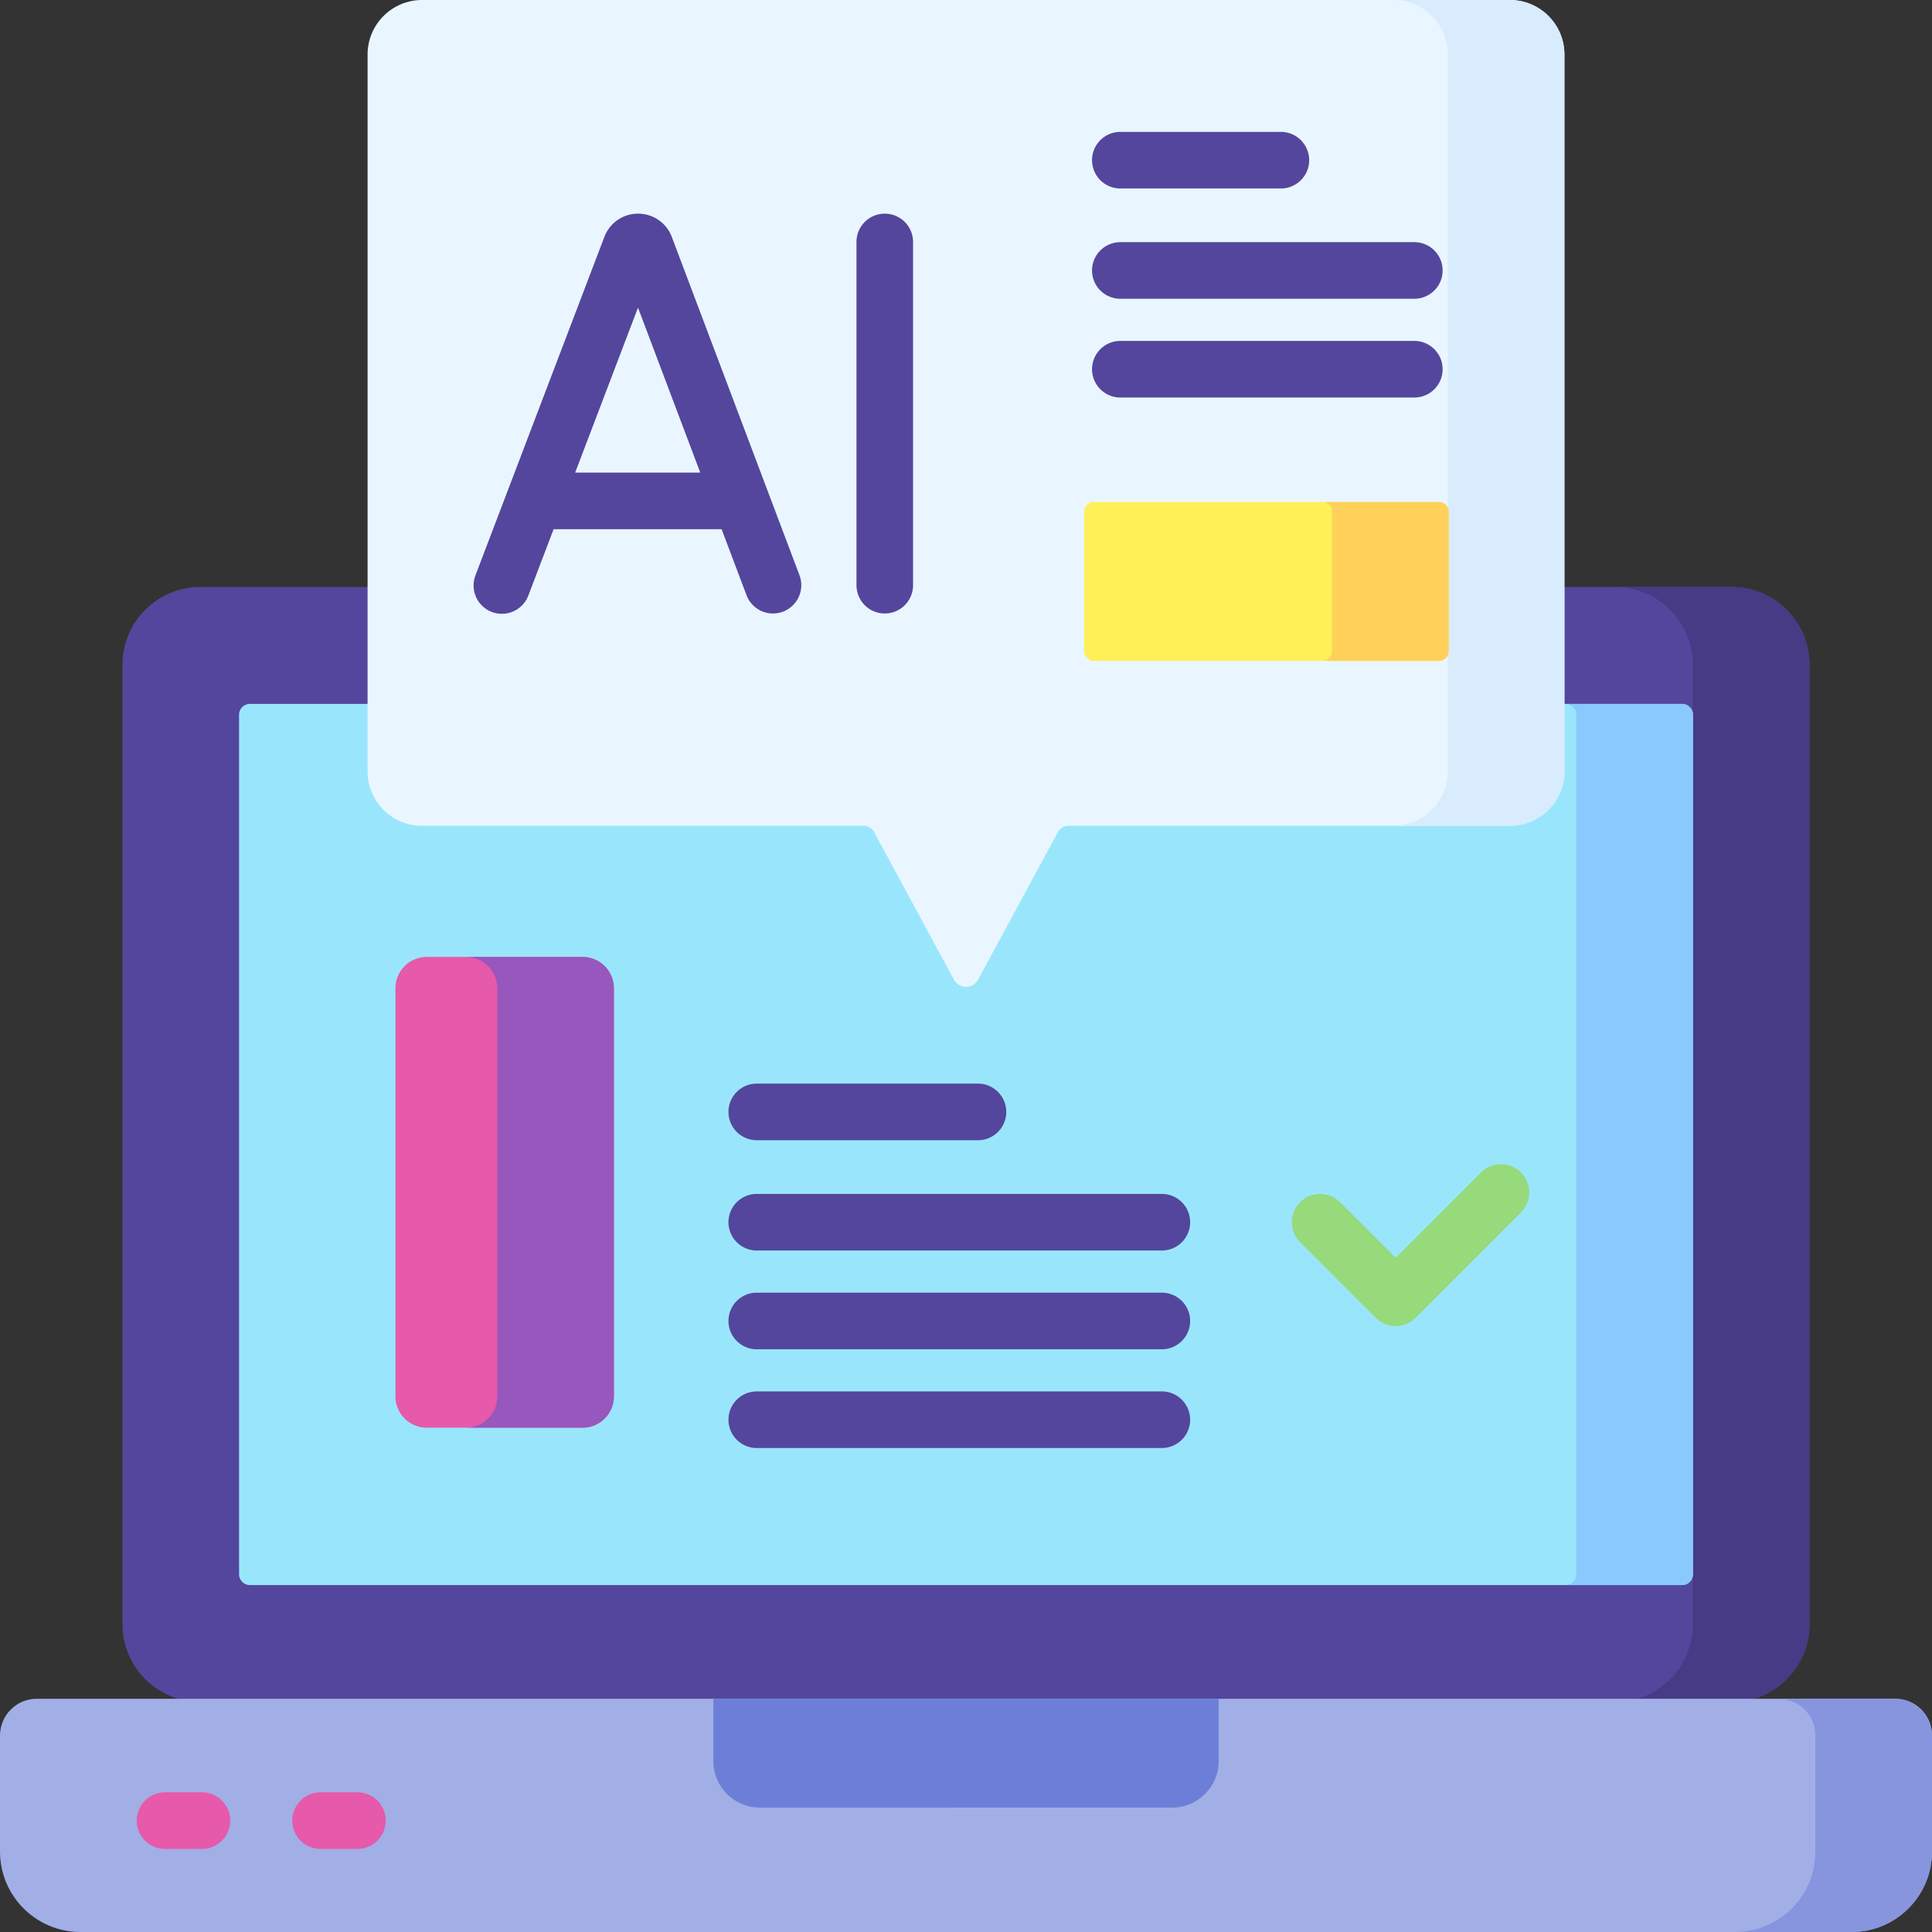 <svg xmlns="http://www.w3.org/2000/svg" xmlns:xlink="http://www.w3.org/1999/xlink" width="512" height="512" x="0" y="0" viewBox="0 0 512 512" style="enable-background:new 0 0 512 512" xml:space="preserve"><rect x="0" y="0" width="512" height="512" fill="#333333" stroke="none"/><g><path fill="#54469C" d="M458.916 451.048H53.084c-11.396 0-20.634-9.238-20.634-20.634V176.191c0-11.396 9.238-20.634 20.634-20.634h405.831c11.396 0 20.634 9.238 20.634 20.634v254.223c0 11.396-9.238 20.634-20.633 20.634z" opacity="1" data-original="#54469c"></path><path fill="#463B84" d="M458.946 155.557H428.04c11.379 0 20.604 9.251 20.604 20.664v254.163c0 11.412-9.225 20.664-20.604 20.664h30.905c11.379 0 20.604-9.251 20.604-20.664V176.221c0-11.412-9.224-20.664-20.603-20.664z" opacity="1" data-original="#463b84"></path><path fill="#99E6FC" d="M63.356 417.189V189.416a2.864 2.864 0 0 1 2.864-2.864h379.56a2.864 2.864 0 0 1 2.864 2.864v227.772a2.864 2.864 0 0 1-2.864 2.864H66.22a2.863 2.863 0 0 1-2.864-2.863z" opacity="1" data-original="#99e6fc"></path><path fill="#8AC9FE" d="M445.784 186.553h-30.905a2.863 2.863 0 0 1 2.859 2.868v227.764a2.863 2.863 0 0 1-2.859 2.868h30.905a2.863 2.863 0 0 0 2.859-2.868V189.421a2.862 2.862 0 0 0-2.859-2.868z" opacity="1" data-original="#8ac9fe"></path><path fill="#A2AEE6" d="M490.673 512H21.327C9.548 512 0 502.452 0 490.673v-30.738c0-5.383 4.364-9.747 9.747-9.747h492.507c5.383 0 9.747 4.364 9.747 9.747v30.738C512 502.452 502.452 512 490.673 512z" opacity="1" data-original="#a2aee6"></path><path fill="#8795DE" d="M502.253 450.189h-30.905c5.383 0 9.747 4.364 9.747 9.746v30.738c0 11.778-9.548 21.327-21.327 21.327h30.905c11.778 0 21.327-9.548 21.327-21.327v-30.738c0-5.382-4.364-9.746-9.747-9.746z" opacity="1" data-original="#8795de"></path><path fill="#6C7FD8" d="M189.038 450.189h133.924v16.507c0 6.814-5.524 12.338-12.338 12.338H201.377c-6.814 0-12.338-5.524-12.338-12.338v-16.507z" opacity="1" data-original="#6c7fd8"></path><path fill="#E759AA" d="M154.375 378.354h-41.266a8.311 8.311 0 0 1-8.311-8.311V261.91a8.311 8.311 0 0 1 8.311-8.311h41.266a8.311 8.311 0 0 1 8.311 8.311v108.133a8.312 8.312 0 0 1-8.311 8.311z" opacity="1" data-original="#e759aa"></path><path fill="#9857BD" d="M154.375 253.599H123.47a8.311 8.311 0 0 1 8.311 8.311v108.133a8.311 8.311 0 0 1-8.311 8.311h30.905a8.311 8.311 0 0 0 8.311-8.311V261.91a8.312 8.312 0 0 0-8.311-8.311z" opacity="1" data-original="#9857bd"></path><g fill="#E759AA"><path d="M53.516 474.984h-9.775a7.5 7.5 0 0 0 0 15h9.775a7.5 7.5 0 0 0 0-15zM94.723 474.984h-9.774a7.5 7.5 0 0 0 0 15h9.774a7.5 7.5 0 0 0 0-15z" fill="#E759AA" opacity="1" data-original="#e759aa"></path></g><g fill="#54469C"><path d="M200.55 302.171h58.622a7.5 7.5 0 0 0 0-15H200.55a7.5 7.5 0 0 0 0 15zM200.55 331.399H307.9a7.5 7.5 0 0 0 0-15H200.55a7.5 7.5 0 0 0 0 15zM307.9 342.57H200.55a7.5 7.5 0 0 0 0 15H307.9a7.5 7.5 0 0 0 0-15zM307.9 368.741H200.55a7.5 7.5 0 0 0 0 15H307.9a7.5 7.5 0 0 0 0-15z" fill="#54469C" opacity="1" data-original="#54469c"></path></g><path fill="#97DA7B" d="M403.075 310.711a7.5 7.5 0 0 0-10.606 0L369.87 333.31l-14.714-14.714a7.5 7.5 0 0 0-10.606 0 7.5 7.5 0 0 0 0 10.606l20.018 20.018c1.464 1.464 3.384 2.197 5.303 2.197s3.839-.732 5.303-2.197l27.902-27.902a7.501 7.501 0 0 0-.001-10.607z" opacity="1" data-original="#97da7b"></path><path fill="#EAF6FF" d="M414.586 14.451V204.4c0 7.981-6.47 14.451-14.451 14.451H283.111a3.126 3.126 0 0 0-2.748 1.637l-21.179 39.136c-1.369 2.53-5 2.53-6.369 0l-21.179-39.136a3.124 3.124 0 0 0-2.748-1.637H111.865c-7.981 0-14.451-6.47-14.451-14.451V14.451C97.414 6.47 103.884 0 111.865 0h288.27c7.981 0 14.451 6.47 14.451 14.451z" opacity="1" data-original="#eaf6ff"></path><path fill="#D8ECFE" d="M400.135 0H369.23c7.981 0 14.451 6.47 14.451 14.451v189.95c0 7.981-6.47 14.451-14.451 14.451h30.905c7.981 0 14.451-6.47 14.451-14.451V14.451C414.586 6.47 408.116 0 400.135 0z" opacity="1" data-original="#d8ecfe"></path><path fill="#FEF056" d="M287.324 172.583v-36.97a2.563 2.563 0 0 1 2.563-2.563h91.466a2.563 2.563 0 0 1 2.563 2.563v36.97a2.563 2.563 0 0 1-2.563 2.563h-91.466a2.564 2.564 0 0 1-2.563-2.563z" opacity="1" data-original="#fef056"></path><path fill="#FFD15B" d="M381.354 133.05h-30.905a2.563 2.563 0 0 1 2.563 2.563v36.97a2.563 2.563 0 0 1-2.563 2.563h30.905a2.563 2.563 0 0 0 2.563-2.563v-36.97a2.563 2.563 0 0 0-2.563-2.563z" opacity="1" data-original="#ffd15b"></path><g fill="#54469C"><path d="M178.022 62.75a9.527 9.527 0 0 0-8.923-6.129h-.009a9.528 9.528 0 0 0-8.841 5.94l-.068.171-34.156 89.681a7.5 7.5 0 1 0 14.017 5.338l6.667-17.505h44.526l6.598 17.483a7.5 7.5 0 1 0 14.034-5.296zm-25.599 62.498 16.652-43.722 16.5 43.722zM234.474 56.621a7.5 7.5 0 0 0-7.5 7.5v90.962a7.5 7.5 0 0 0 15 0V64.121a7.5 7.5 0 0 0-7.5-7.5zM296.903 49.949h42.544a7.5 7.5 0 0 0 0-15h-42.544a7.5 7.5 0 0 0 0 15zM296.903 79.177h77.908a7.5 7.5 0 0 0 0-15h-77.908a7.5 7.5 0 0 0 0 15zM374.811 90.348h-77.908a7.5 7.5 0 0 0 0 15h77.908a7.5 7.5 0 0 0 0-15z" fill="#54469C" opacity="1" data-original="#54469c"></path></g></g></svg>